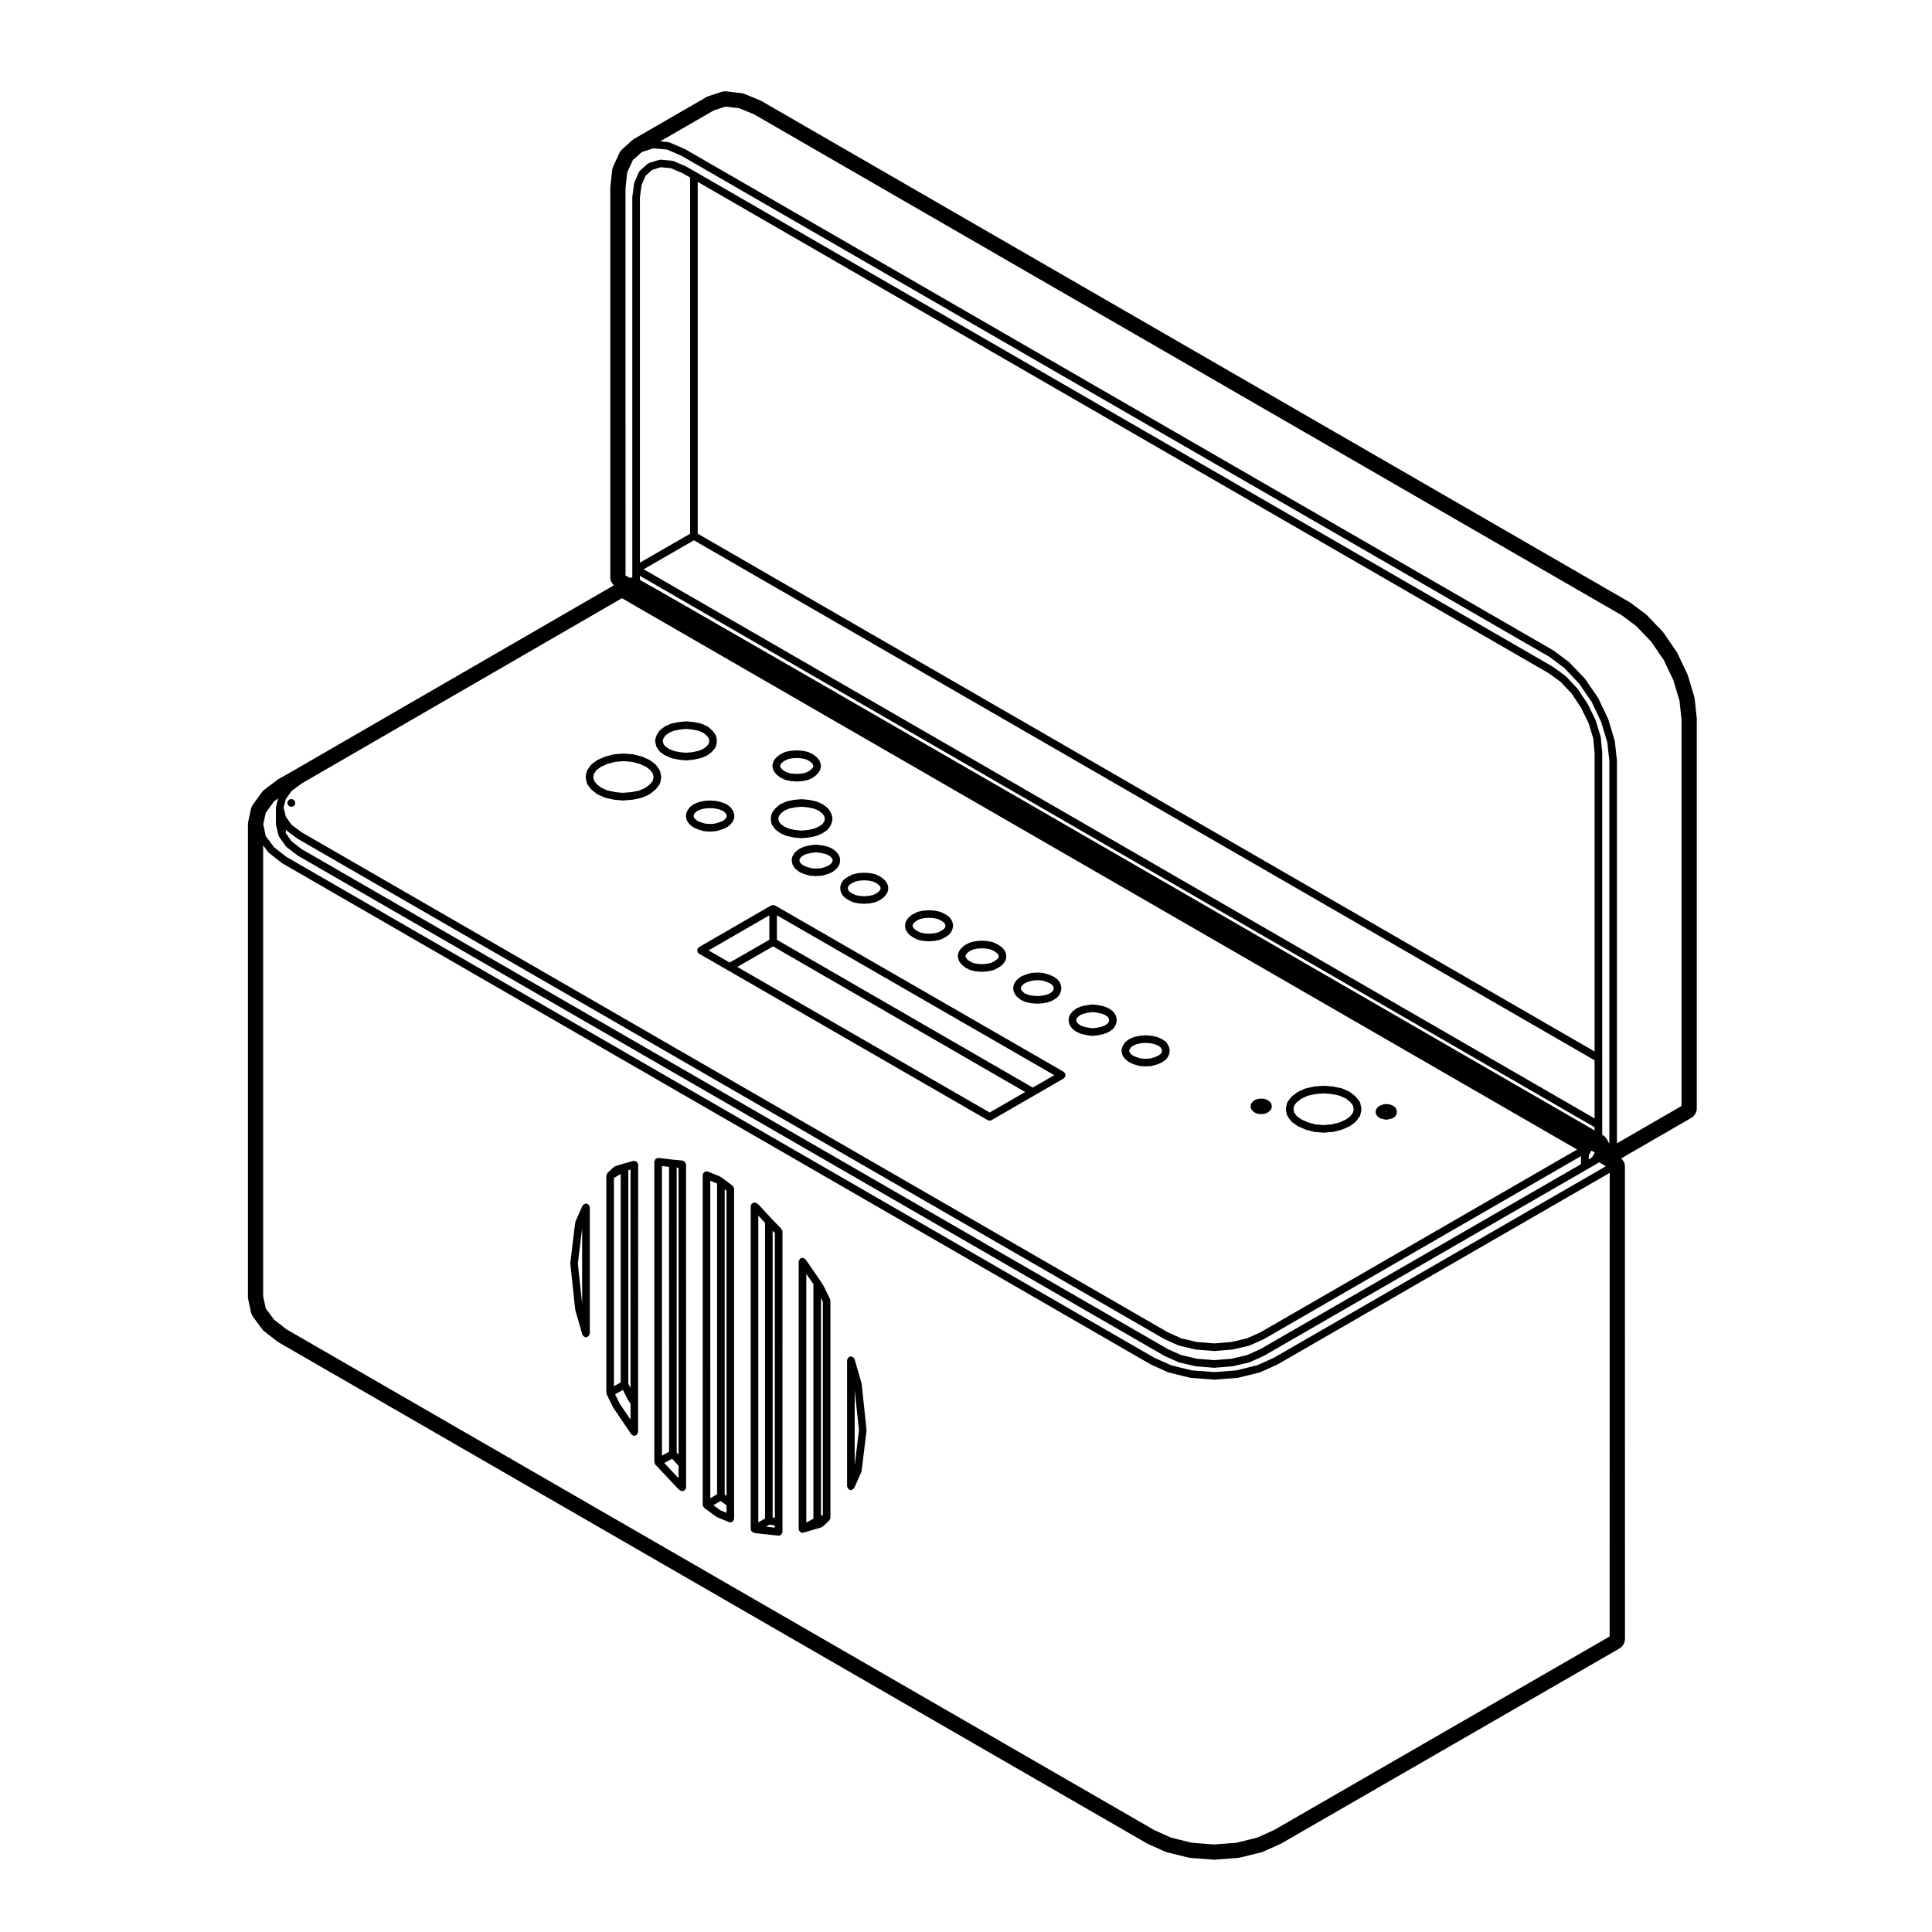 <?xml version="1.0" encoding="UTF-8"?>
<!-- Uploaded to: SVG Repo, www.svgrepo.com, Generator: SVG Repo Mixer Tools -->
<svg fill="#000000" width="800px" height="800px" version="1.1" viewBox="144 144 512 512" xmlns="http://www.w3.org/2000/svg">
 <g>
  <path d="m300.08 463.44c-0.074-0.117-0.145-0.195-0.258-0.277-0.051-0.035-0.066-0.105-0.125-0.133-0.07-0.031-0.141 0.012-0.211-0.004-0.074-0.02-0.121-0.086-0.203-0.086-0.07 0-0.109 0.059-0.176 0.074-0.133 0.023-0.227 0.07-0.336 0.137-0.109 0.082-0.191 0.145-0.266 0.258-0.035 0.055-0.105 0.07-0.137 0.125l-1.859 4.18c-0.023 0.051 0.012 0.105-0.004 0.156-0.016 0.051-0.07 0.082-0.074 0.125l-1.293 10.688c-0.004 0.047 0.031 0.082 0.031 0.117s-0.035 0.07-0.031 0.105l1.293 12.16c0 0.039 0.035 0.059 0.047 0.09 0.012 0.031-0.016 0.059-0.012 0.09l1.859 6.41c0.031 0.109 0.121 0.176 0.188 0.273 0.051 0.07 0.07 0.133 0.133 0.188 0.18 0.16 0.402 0.273 0.648 0.273 0.098 0 0.188-0.016 0.281-0.047 0.086-0.02 0.121-0.105 0.191-0.152 0.121-0.07 0.215-0.125 0.297-0.238 0.082-0.105 0.105-0.211 0.141-0.336 0.023-0.086 0.102-0.141 0.102-0.238v-33.438c0-0.07-0.059-0.105-0.074-0.176-0.043-0.117-0.082-0.219-0.152-0.324zm-2.941 15.387 1.133-9.34v19.98z"/>
  <path d="m325.59 452.03c-0.082-0.105-0.18-0.156-0.297-0.227-0.082-0.047-0.117-0.133-0.211-0.156l-0.371-0.102c-0.031-0.012-0.059 0.02-0.09 0.012-0.031-0.004-0.051-0.039-0.082-0.039l-2.106-0.188-3.898-0.465c-0.02 0-0.039 0.02-0.059 0.02-0.023 0-0.035-0.023-0.059-0.023-0.117 0-0.195 0.09-0.301 0.121-0.121 0.051-0.242 0.059-0.344 0.141-0.109 0.098-0.152 0.23-0.211 0.367-0.047 0.09-0.137 0.145-0.152 0.258 0 0.02 0.016 0.039 0.016 0.059 0 0.02-0.023 0.039-0.023 0.059v79.586c0 0.09 0.074 0.145 0.098 0.23 0.02 0.086-0.016 0.172 0.023 0.25 0.031 0.055 0.086 0.082 0.121 0.121 0.02 0.023 0.012 0.066 0.031 0.086l6.035 6.414c0.02 0.023 0.055 0.02 0.082 0.039 0.023 0.02 0.02 0.059 0.047 0.082l0.371 0.277c0.18 0.137 0.398 0.207 0.609 0.207 0.309 0 0.559-0.152 0.742-0.371 0.016-0.016 0.047-0.012 0.059-0.031 0.07-0.09 0.047-0.203 0.082-0.309 0.035-0.105 0.125-0.18 0.125-0.301v-6.133l-0.012-79.395c0-0.102-0.074-0.156-0.105-0.246-0.016-0.125-0.039-0.23-0.121-0.344zm-1.773 1.445v75.984l-0.488-0.523v-75.5zm-2.508 75.262-1.883 1.027-0.004-76.762 1.883 0.227zm0.805 1.859 1.703 1.828v3.305l-3.769-4.012z"/>
  <path d="m221.18 355.77c-0.555 0-1.008 0.453-1.008 1.008s0.453 1.008 1.008 1.008h0.098c0.555 0 0.961-0.453 0.961-1.008s-0.504-1.008-1.059-1.008z"/>
  <path d="m372.35 510.75c0-0.035-0.035-0.051-0.047-0.086s0.02-0.066 0.012-0.098l-1.855-6.41c-0.023-0.09-0.109-0.121-0.156-0.195-0.07-0.109-0.121-0.211-0.23-0.293-0.105-0.082-0.211-0.105-0.336-0.137-0.086-0.031-0.145-0.105-0.242-0.105-0.055 0-0.09 0.051-0.137 0.059-0.051 0.004-0.098-0.035-0.141-0.016-0.086 0.02-0.121 0.105-0.195 0.152-0.117 0.07-0.211 0.125-0.297 0.238-0.082 0.105-0.105 0.211-0.141 0.336-0.023 0.086-0.102 0.141-0.102 0.238v33.438c0 0.07 0.059 0.105 0.074 0.176 0.023 0.125 0.07 0.227 0.141 0.332 0.074 0.117 0.145 0.195 0.258 0.277 0.055 0.035 0.066 0.105 0.125 0.133 0.133 0.059 0.273 0.09 0.406 0.09 0.238 0 0.449-0.105 0.629-0.262 0.059-0.051 0.09-0.102 0.133-0.156 0.051-0.059 0.121-0.105 0.156-0.18l1.855-4.176c0.02-0.051-0.012-0.098 0.004-0.137 0.016-0.059 0.07-0.09 0.074-0.145l1.301-10.688c0.004-0.051-0.031-0.082-0.031-0.117s0.035-0.07 0.031-0.109zm-0.715 12.254-1.133 9.309v-19.895z"/>
  <path d="m363.98 488.3-1.672-3.438c-0.012-0.02-0.035-0.02-0.047-0.039s0-0.039-0.012-0.059l-0.836-1.301c0-0.012-0.012-0.012-0.016-0.016v-0.016l-3.898-5.668c-0.02-0.031-0.055-0.023-0.082-0.051-0.086-0.105-0.203-0.145-0.316-0.211-0.117-0.059-0.211-0.133-0.344-0.141-0.031 0-0.051-0.035-0.086-0.035-0.109 0-0.18 0.086-0.281 0.109-0.098 0.035-0.207 0.004-0.293 0.07-0.023 0.02-0.023 0.055-0.051 0.082-0.105 0.086-0.141 0.195-0.207 0.312-0.059 0.117-0.133 0.211-0.141 0.344 0 0.031-0.035 0.055-0.035 0.09v70.855c0 0.055 0.051 0.09 0.055 0.137s-0.031 0.098-0.016 0.145c0.012 0.039 0.055 0.059 0.074 0.105 0.012 0.031-0.004 0.066 0.012 0.098 0.02 0.039 0.074 0.031 0.102 0.059 0 0.004 0 0.012 0.004 0.012 0.047 0.07 0.07 0.137 0.133 0.188 0.18 0.16 0.398 0.273 0.645 0.273 0.098 0 0.191-0.016 0.281-0.047l4.731-1.387c0.082-0.02 0.105-0.102 0.176-0.137 0.074-0.047 0.168-0.035 0.23-0.102l1.672-1.582s0-0.012 0.004-0.012c0.047-0.039 0.039-0.105 0.074-0.156 0.082-0.105 0.109-0.207 0.141-0.332 0.02-0.074 0.086-0.133 0.086-0.211 0-0.004 0.004-0.012 0.004-0.016v-57.484c0-0.086-0.07-0.137-0.09-0.215 0-0.074 0.035-0.145 0-0.227zm-1.914 57.203-0.488 0.168v-57.703l0.488 1.004zm-2.504 0.969-1.883 1.027v-65.914l1.883 2.734z"/>
  <path d="m364.5 368.85-1.117-0.465c-0.031-0.012-0.059 0.012-0.098 0-0.031-0.012-0.047-0.047-0.082-0.055l-1.305-0.281c-0.016-0.004-0.031 0.012-0.047 0.004-0.02 0-0.023-0.02-0.047-0.023l-1.477-0.18c-0.051-0.004-0.086 0.035-0.133 0.035s-0.082-0.039-0.121-0.035l-1.395 0.18c-0.016 0-0.02 0.02-0.035 0.02s-0.031-0.012-0.047-0.004l-1.305 0.281c-0.035 0.004-0.047 0.047-0.082 0.055-0.035 0.012-0.066-0.016-0.098 0l-1.113 0.465c-0.047 0.02-0.055 0.074-0.102 0.102-0.047 0.023-0.098 0.004-0.137 0.035l-0.836 0.648c-0.039 0.031-0.035 0.086-0.066 0.117-0.035 0.035-0.09 0.031-0.121 0.07l-0.559 0.746c-0.047 0.059-0.02 0.137-0.051 0.207-0.035 0.07-0.105 0.105-0.125 0.18l-0.188 0.832c-0.016 0.082 0.035 0.141 0.039 0.215 0 0.074-0.055 0.137-0.039 0.215l0.188 0.84c0.02 0.09 0.098 0.141 0.137 0.223 0.023 0.055 0.004 0.121 0.047 0.176l0.559 0.734c0.023 0.031 0.07 0.02 0.098 0.047 0.031 0.035 0.023 0.09 0.066 0.121l0.465 0.379c0.004 0.004 0.02 0 0.023 0.012 0.004 0.004 0.004 0.016 0.012 0.02l0.371 0.277c0.039 0.031 0.09 0.02 0.133 0.047 0.035 0.02 0.039 0.059 0.074 0.074l1.113 0.469c0.031 0.012 0.059 0.012 0.09 0.016 0.012 0.004 0.016 0.02 0.023 0.02l1.305 0.367c0.059 0.016 0.121 0.02 0.18 0.023 0.012 0 0.016 0.012 0.02 0.012l1.395 0.102h0.07 0.066l1.477-0.102c0.004 0 0.012-0.012 0.02-0.012 0.059-0.004 0.125-0.004 0.191-0.023l1.305-0.367c0.012 0 0.016-0.016 0.031-0.02 0.023-0.012 0.055-0.004 0.086-0.016l1.117-0.469c0.039-0.016 0.051-0.066 0.086-0.086 0.047-0.023 0.105-0.016 0.145-0.051l0.832-0.656c0.039-0.031 0.035-0.09 0.07-0.125 0.031-0.031 0.082-0.02 0.105-0.055l0.559-0.734c0.039-0.051 0.016-0.117 0.047-0.176 0.039-0.074 0.117-0.125 0.137-0.215l0.188-0.84c0.016-0.082-0.035-0.141-0.035-0.215 0-0.082 0.055-0.141 0.035-0.223l-0.188-0.832c-0.016-0.074-0.09-0.105-0.125-0.176-0.031-0.066-0.004-0.145-0.051-0.207l-0.559-0.746c-0.031-0.039-0.086-0.035-0.117-0.07-0.035-0.035-0.031-0.09-0.07-0.121l-0.832-0.648c-0.039-0.031-0.098-0.012-0.137-0.035-0.012-0.027-0.023-0.082-0.066-0.102zm-5.512 5.227-1.129-0.316-0.957-0.402-0.238-0.172-0.371-0.309-0.348-0.457-0.09-0.406 0.09-0.402 0.352-0.469 0.625-0.484 0.902-0.371 1.16-0.25 1.23-0.16 1.34 0.168 1.145 0.246 0.902 0.371 0.625 0.488 0.344 0.465 0.09 0.406-0.09 0.406-0.344 0.453-0.625 0.488-0.938 0.395-1.137 0.324-1.305 0.086z"/>
  <path d="m484.78 438.15 0.277 1.309c0.02 0.09 0.098 0.137 0.125 0.211 0.031 0.055 0.004 0.109 0.039 0.168l0.934 1.301c0.035 0.047 0.098 0.035 0.133 0.07 0.051 0.055 0.055 0.133 0.117 0.176l1.48 1.02c0.035 0.02 0.074 0.016 0.109 0.035 0.02 0.016 0.023 0.047 0.051 0.055l1.672 0.742c0.031 0.016 0.066 0.012 0.102 0.02 0.02 0.016 0.023 0.047 0.051 0.055 0.047 0.023 0.098 0.02 0.137 0.035 0.023 0.004 0.031 0.035 0.055 0.039l2.137 0.559c0.055 0.016 0.105 0.016 0.156 0.023 0.004 0 0.012 0.004 0.016 0.004l2.324 0.188c0.031 0.004 0.055 0.004 0.082 0.004 0.031 0 0.059 0 0.086-0.004l2.324-0.188c0.004 0 0.012-0.004 0.016-0.004 0.051-0.012 0.102-0.012 0.145-0.02l2.227-0.559c0.059-0.02 0.086-0.082 0.137-0.105 0.074-0.012 0.152-0.012 0.223-0.047l1.664-0.742c0.031-0.012 0.039-0.051 0.066-0.07 0.039-0.02 0.086-0.012 0.121-0.039l1.391-1.012c0.055-0.047 0.055-0.117 0.102-0.168 0.035-0.035 0.098-0.02 0.121-0.066l0.938-1.301c0.035-0.055 0.012-0.109 0.039-0.168 0.035-0.074 0.105-0.121 0.125-0.211l0.277-1.309c0.016-0.07-0.039-0.125-0.039-0.203 0-0.074 0.059-0.125 0.039-0.203l-0.277-1.387c-0.016-0.082-0.098-0.117-0.125-0.191-0.031-0.074-0.012-0.16-0.059-0.227l-0.938-1.211c-0.023-0.035-0.082-0.035-0.105-0.066-0.023-0.031-0.023-0.082-0.059-0.105l-1.391-1.113c-0.035-0.031-0.086-0.012-0.121-0.039-0.039-0.02-0.051-0.074-0.098-0.098l-1.859-0.836c-0.039-0.016-0.074 0.012-0.109-0.004-0.039-0.012-0.059-0.055-0.102-0.059l-2.223-0.465c-0.023-0.012-0.039 0.012-0.066 0.012-0.023 0-0.035-0.031-0.059-0.031l-2.324-0.188c-0.031 0-0.055 0.023-0.082 0.031-0.035 0-0.055-0.031-0.086-0.031l-2.324 0.188c-0.02 0-0.035 0.031-0.059 0.031-0.031 0.004-0.047-0.016-0.07-0.012l-2.137 0.465c-0.039 0.012-0.055 0.051-0.09 0.059-0.039 0.016-0.082-0.012-0.109 0.004l-1.859 0.836c-0.039 0.016-0.047 0.066-0.082 0.086s-0.082 0.004-0.109 0.031l-1.484 1.113c-0.039 0.031-0.035 0.09-0.07 0.125-0.039 0.031-0.098 0.031-0.121 0.07l-0.934 1.211c-0.051 0.059-0.023 0.141-0.055 0.215-0.035 0.07-0.109 0.109-0.133 0.195l-0.277 1.387c-0.02 0.074 0.039 0.125 0.039 0.203-0.012 0.086-0.055 0.141-0.039 0.207zm7.816-4.219 2.172-0.172 2.18 0.172 2.051 0.43 1.652 0.734 1.188 0.953 0.719 0.934 0.188 0.953-0.191 0.902-0.707 0.988-1.184 0.867-1.566 0.699c-0.004 0.004-0.004 0.012-0.012 0.016-0.004 0-0.016-0.004-0.016 0l-0.105 0.051-2.039 0.516-2.16 0.176-2.144-0.176-1.953-0.516-0.098-0.047c-0.004-0.004-0.016 0.004-0.02 0-0.012-0.004-0.012-0.016-0.02-0.02l-1.578-0.707-1.273-0.871-0.695-0.977-0.191-0.902 0.191-0.957 0.695-0.906 1.289-0.961 1.668-0.75z"/>
  <path d="m348.44 362.24c0.016 0.098 0.098 0.145 0.133 0.23 0.023 0.066 0.004 0.137 0.047 0.195l0.746 1.02c0.031 0.039 0.09 0.023 0.121 0.059 0.039 0.047 0.035 0.109 0.086 0.145l1.109 0.84c0.039 0.031 0.09 0.02 0.133 0.047 0.031 0.016 0.035 0.059 0.07 0.074l1.484 0.648c0.051 0.02 0.102 0.016 0.145 0.031 0.02 0.004 0.023 0.023 0.047 0.031l1.762 0.371c0.031 0.004 0.066 0.004 0.102 0.012 0.004 0 0.004 0.004 0.012 0.004l1.859 0.18c0.035 0 0.066 0.004 0.102 0.004 0.035 0 0.066 0 0.102-0.004l1.855-0.18c0.004 0 0.004-0.004 0.012-0.004 0.031 0 0.066 0 0.102-0.012l1.762-0.371c0.02-0.004 0.023-0.023 0.047-0.031 0.051-0.016 0.102-0.012 0.145-0.031l1.484-0.648c0.023-0.012 0.031-0.047 0.055-0.055 0.035-0.02 0.082-0.012 0.109-0.035l1.211-0.836c0.074-0.051 0.082-0.145 0.137-0.211 0.035-0.039 0.105-0.023 0.137-0.074l0.648-1.02c0.023-0.047 0.004-0.098 0.023-0.141 0.031-0.055 0.09-0.09 0.105-0.156l0.277-1.117c0.02-0.09-0.035-0.16-0.035-0.25 0-0.09 0.055-0.168 0.031-0.258l-0.277-1.023c-0.016-0.055-0.074-0.074-0.098-0.125-0.02-0.051 0-0.105-0.023-0.152l-0.648-1.02c-0.035-0.055-0.102-0.055-0.141-0.102-0.039-0.047-0.039-0.117-0.09-0.156l-1.211-0.934c-0.035-0.023-0.086-0.012-0.121-0.031-0.035-0.023-0.047-0.074-0.086-0.09l-1.484-0.656c-0.035-0.016-0.07 0.012-0.109 0-0.035-0.012-0.051-0.055-0.09-0.059l-1.762-0.367c-0.02-0.004-0.035 0.012-0.055 0.012s-0.031-0.023-0.051-0.023l-1.855-0.18c-0.039-0.004-0.066 0.031-0.102 0.031-0.035 0-0.055-0.031-0.098-0.031l-1.859 0.18c-0.02 0-0.031 0.023-0.051 0.023s-0.035-0.016-0.055-0.012l-1.762 0.367c-0.039 0.004-0.055 0.051-0.09 0.059-0.035 0.012-0.07-0.012-0.105 0l-1.484 0.656c-0.051 0.02-0.059 0.082-0.102 0.105-0.047 0.023-0.102 0.012-0.141 0.047l-1.113 0.934c-0.035 0.031-0.031 0.082-0.059 0.109-0.031 0.031-0.082 0.031-0.105 0.066l-0.746 1.02c-0.047 0.066-0.02 0.145-0.055 0.223-0.031 0.07-0.105 0.109-0.121 0.191l-0.188 1.023c-0.012 0.066 0.035 0.109 0.035 0.176 0 0.066-0.051 0.109-0.039 0.176zm6.25-4.281 1.715-0.168 1.707 0.168 1.598 0.332 1.281 0.559 0.977 0.754 0.469 0.734 0.172 0.625-0.176 0.699-0.449 0.707-0.969 0.672-1.293 0.562-1.613 0.344-1.703 0.168-1.707-0.168-1.613-0.344-1.281-0.559-0.891-0.672-0.523-0.711-0.117-0.707 0.109-0.621 0.539-0.734 0.902-0.754 1.258-0.555z"/>
  <path d="m333.76 356.26c-0.023-0.004-0.051 0.016-0.074 0.016-0.031-0.004-0.047-0.035-0.074-0.035l-1.391-0.098c-0.023 0-0.039 0.02-0.066 0.023-0.023 0-0.047-0.023-0.07-0.023l-1.395 0.098c-0.031 0-0.047 0.031-0.07 0.035-0.031 0.004-0.051-0.02-0.082-0.012l-1.293 0.289c-0.031 0.004-0.039 0.039-0.074 0.051-0.035 0.012-0.059-0.012-0.098 0l-1.113 0.457c-0.047 0.02-0.055 0.074-0.102 0.102-0.047 0.023-0.098 0.004-0.137 0.035l-0.84 0.648c-0.051 0.035-0.047 0.105-0.086 0.145-0.039 0.039-0.105 0.047-0.137 0.098l-0.551 0.832c-0.035 0.051-0.012 0.117-0.035 0.172-0.023 0.055-0.09 0.082-0.105 0.141l-0.188 0.746c-0.02 0.082 0.035 0.152 0.035 0.227 0 0.082-0.059 0.152-0.039 0.23l0.188 0.836c0.02 0.09 0.098 0.137 0.137 0.211 0.023 0.055 0.004 0.117 0.039 0.172l0.551 0.734c0.023 0.035 0.082 0.023 0.109 0.055 0.035 0.039 0.035 0.105 0.082 0.137l0.84 0.648c0.047 0.035 0.102 0.023 0.145 0.051 0.035 0.02 0.039 0.066 0.082 0.086l1.113 0.469c0.023 0.012 0.051 0.004 0.082 0.016 0.012 0.004 0.016 0.02 0.031 0.023l1.293 0.371c0.066 0.02 0.133 0.02 0.195 0.023 0.004 0 0.012 0.012 0.02 0.012l1.395 0.098h0.066 0.066l1.391-0.098c0.004 0 0.012-0.012 0.02-0.012 0.066-0.004 0.125-0.004 0.191-0.023l1.305-0.371c0.012 0 0.012-0.016 0.02-0.016 0.02-0.004 0.047-0.004 0.066-0.012l1.203-0.469c0.047-0.016 0.055-0.066 0.098-0.09 0.051-0.023 0.109-0.02 0.16-0.055l0.836-0.648c0.039-0.035 0.035-0.098 0.074-0.133 0.031-0.031 0.082-0.02 0.105-0.055l0.559-0.734c0.039-0.051 0.016-0.121 0.047-0.176 0.039-0.082 0.117-0.125 0.137-0.215l0.18-0.836c0.016-0.082-0.035-0.145-0.039-0.223 0-0.082 0.055-0.145 0.035-0.227l-0.18-0.746c-0.016-0.066-0.082-0.09-0.105-0.145-0.023-0.059 0-0.125-0.035-0.18l-0.559-0.832c-0.031-0.051-0.098-0.051-0.137-0.09-0.039-0.039-0.035-0.105-0.082-0.141l-0.836-0.648c-0.047-0.035-0.105-0.016-0.152-0.039-0.047-0.023-0.059-0.086-0.109-0.105l-1.203-0.457c-0.023-0.012-0.051 0.012-0.082 0-0.031-0.012-0.035-0.039-0.066-0.047zm1.793 2.613 0.59 0.457 0.371 0.551 0.086 0.348-0.086 0.387-0.344 0.453-0.613 0.48-1.02 0.395-1.164 0.332-1.219 0.082-1.219-0.082-1.148-0.332-0.926-0.387-0.629-0.488-0.336-0.449-0.09-0.398 0.086-0.348 0.363-0.543 0.605-0.469 0.91-0.371 1.129-0.246 1.258-0.086 1.258 0.086 1.148 0.25z"/>
  <path d="m317.9 341.7c0.016 0.066 0.074 0.102 0.102 0.156 0.02 0.047 0 0.102 0.023 0.141l0.648 1.012c0.031 0.051 0.102 0.035 0.141 0.074 0.055 0.066 0.059 0.156 0.133 0.207l1.211 0.84c0.035 0.023 0.074 0.016 0.109 0.035 0.023 0.016 0.031 0.051 0.055 0.059l1.48 0.648c0.051 0.02 0.102 0.02 0.152 0.031 0.02 0.004 0.023 0.023 0.047 0.031l1.77 0.367c0.031 0.004 0.059 0.004 0.09 0.012 0.004 0 0.012 0.004 0.016 0.004l1.859 0.188c0.035 0 0.07 0.004 0.102 0.004s0.066 0 0.102-0.004l1.859-0.188c0.004 0 0.004-0.004 0.016-0.004 0.031 0 0.059 0 0.09-0.012l1.762-0.367c0.02-0.004 0.023-0.023 0.047-0.031 0.051-0.016 0.102-0.012 0.152-0.031l1.484-0.648c0.035-0.016 0.039-0.055 0.07-0.074 0.039-0.02 0.098-0.016 0.133-0.047l1.113-0.84c0.051-0.035 0.047-0.105 0.09-0.152 0.031-0.035 0.09-0.02 0.117-0.059l0.742-1.012c0.039-0.059 0.02-0.133 0.047-0.195 0.039-0.082 0.117-0.137 0.137-0.23l0.188-1.117c0.012-0.059-0.039-0.109-0.039-0.172 0-0.059 0.051-0.109 0.035-0.172l-0.188-1.02c-0.016-0.086-0.098-0.125-0.125-0.203-0.031-0.07-0.004-0.152-0.051-0.211l-0.742-1.023c-0.023-0.035-0.082-0.035-0.105-0.066-0.031-0.035-0.023-0.086-0.059-0.117l-1.113-0.934c-0.039-0.035-0.098-0.016-0.141-0.039-0.039-0.031-0.051-0.086-0.102-0.105l-1.484-0.648c-0.035-0.016-0.07 0.012-0.105 0-0.035-0.012-0.055-0.055-0.09-0.059l-1.762-0.367c-0.02-0.004-0.035 0.012-0.055 0.012s-0.031-0.023-0.051-0.023l-1.859-0.18c-0.035 0-0.066 0.031-0.102 0.031-0.035 0-0.059-0.031-0.102-0.031l-1.859 0.18c-0.02 0-0.031 0.023-0.051 0.023-0.02 0-0.035-0.016-0.055-0.012l-1.77 0.367c-0.039 0.004-0.055 0.051-0.09 0.059-0.035 0.012-0.07-0.012-0.105 0l-1.48 0.648c-0.039 0.016-0.051 0.07-0.086 0.09-0.039 0.02-0.086 0.004-0.121 0.031l-1.211 0.934c-0.055 0.039-0.051 0.109-0.098 0.16-0.039 0.047-0.105 0.047-0.141 0.102l-0.648 1.023c-0.031 0.047-0.004 0.102-0.023 0.152-0.023 0.051-0.082 0.07-0.098 0.125l-0.277 1.023c-0.023 0.09 0.031 0.168 0.031 0.258 0 0.09-0.059 0.16-0.035 0.25zm6.234-4.359 1.707-0.168 1.707 0.168 1.605 0.336 1.254 0.543 0.91 0.762 0.527 0.73 0.109 0.629-0.117 0.711-0.508 0.695-0.91 0.684-1.273 0.555-1.602 0.336-1.715 0.172-1.715-0.172-1.602-0.332-1.301-0.57-0.961-0.664-0.453-0.711-0.172-0.695 0.168-0.625 0.473-0.742 0.977-0.75 1.27-0.559z"/>
  <path d="m348.73 347.27 0.18 0.742c0.02 0.086 0.098 0.133 0.133 0.207 0.023 0.051 0.004 0.117 0.047 0.168l0.559 0.734c0.023 0.035 0.082 0.02 0.105 0.055 0.035 0.035 0.031 0.098 0.07 0.125l0.836 0.656c0.035 0.023 0.074 0.016 0.109 0.039 0.023 0.016 0.031 0.055 0.059 0.07l1.113 0.551c0.059 0.031 0.121 0.023 0.18 0.039 0.023 0.004 0.031 0.035 0.055 0.039l1.305 0.281c0.047 0.012 0.086 0.012 0.133 0.016 0.004 0 0.012 0.004 0.016 0.004l1.48 0.102h0.066 0.07l1.395-0.102c0.004 0 0.012-0.004 0.016-0.004 0.039-0.004 0.086-0.004 0.125-0.016l1.305-0.281c0.023-0.004 0.031-0.031 0.055-0.039 0.059-0.016 0.121-0.012 0.18-0.039l1.113-0.551c0.031-0.016 0.035-0.055 0.059-0.07 0.035-0.02 0.082-0.012 0.109-0.039l0.836-0.656c0.039-0.035 0.035-0.098 0.074-0.133 0.031-0.031 0.082-0.016 0.105-0.055l0.559-0.734c0.035-0.047 0.016-0.109 0.039-0.16 0.039-0.07 0.109-0.117 0.133-0.203l0.188-0.742c0.02-0.082-0.035-0.152-0.035-0.23 0-0.082 0.059-0.145 0.039-0.227l-0.188-0.84c-0.016-0.082-0.09-0.109-0.125-0.18-0.031-0.07-0.004-0.145-0.055-0.211l-0.559-0.734c-0.031-0.039-0.086-0.035-0.117-0.07-0.035-0.035-0.031-0.086-0.066-0.117l-0.836-0.656c-0.031-0.023-0.07-0.012-0.105-0.031-0.031-0.02-0.035-0.059-0.07-0.082l-1.113-0.555c-0.039-0.02-0.09 0.004-0.133-0.012-0.047-0.016-0.066-0.066-0.109-0.074l-1.305-0.277c-0.023-0.004-0.047 0.016-0.07 0.012-0.023 0-0.039-0.031-0.066-0.031l-1.395-0.102c-0.023 0-0.039 0.02-0.066 0.023-0.023 0-0.047-0.023-0.07-0.023l-1.48 0.102c-0.023 0-0.039 0.031-0.07 0.035-0.023 0-0.047-0.02-0.074-0.016l-1.305 0.277c-0.047 0.012-0.066 0.059-0.109 0.074-0.039 0.016-0.09-0.012-0.133 0.012l-1.113 0.555c-0.035 0.016-0.039 0.059-0.07 0.082-0.031 0.02-0.074 0.004-0.105 0.031l-0.836 0.656c-0.035 0.031-0.031 0.086-0.066 0.117-0.031 0.035-0.086 0.031-0.109 0.066l-0.559 0.734c-0.047 0.059-0.023 0.137-0.055 0.207-0.035 0.074-0.109 0.109-0.125 0.191l-0.18 0.84c-0.016 0.082 0.039 0.145 0.039 0.223 0.008 0.07-0.027 0.145-0.008 0.227zm5.113-2.301 1.34-0.09 1.258 0.09 1.113 0.238 0.898 0.449 0.648 0.516 0.348 0.457 0.086 0.395-0.082 0.316-0.359 0.469-0.645 0.508-0.91 0.453-1.09 0.238-1.273 0.09-1.352-0.09-1.082-0.246-0.91-0.453-0.648-0.508-0.352-0.469-0.082-0.312 0.086-0.395 0.348-0.457 0.656-0.516 0.898-0.449z"/>
  <path d="m299.22 350.11 0.281 1.387c0.02 0.09 0.098 0.145 0.137 0.223 0.031 0.066 0.004 0.137 0.051 0.191l0.934 1.211c0.023 0.035 0.074 0.02 0.105 0.051 0.031 0.035 0.023 0.09 0.066 0.121l1.391 1.113c0.039 0.035 0.102 0.023 0.141 0.051 0.035 0.02 0.039 0.066 0.082 0.086l1.676 0.742c0.016 0.004 0.031 0.004 0.047 0.012 0.012 0.004 0.012 0.016 0.02 0.016l0.273 0.102c0.031 0.012 0.066 0.012 0.102 0.016 0.012 0.004 0.016 0.016 0.023 0.02l2.137 0.465c0.035 0.004 0.07 0.004 0.105 0.012 0.004 0 0.012 0.004 0.016 0.004l1.953 0.188c0.031 0 0.059 0.004 0.098 0.004h0.367c0.023 0 0.055 0 0.082-0.004l2.324-0.188c0.004 0 0.004-0.004 0.012-0.004 0.035-0.004 0.074-0.004 0.109-0.012l2.231-0.465c0.074-0.016 0.105-0.09 0.176-0.117 0.07-0.016 0.141-0.016 0.211-0.047l1.672-0.742c0.035-0.016 0.047-0.066 0.082-0.086 0.047-0.023 0.102-0.016 0.137-0.051l1.395-1.113c0.039-0.031 0.035-0.086 0.07-0.121 0.023-0.031 0.074-0.016 0.105-0.051l0.926-1.211c0.039-0.055 0.02-0.125 0.051-0.188 0.047-0.082 0.121-0.137 0.141-0.23l0.273-1.387c0.016-0.07-0.039-0.133-0.039-0.203 0-0.07 0.051-0.133 0.035-0.203l-0.273-1.301c-0.016-0.074-0.09-0.105-0.117-0.172-0.031-0.07-0.004-0.145-0.051-0.211l-0.926-1.301c-0.035-0.051-0.102-0.047-0.141-0.086-0.039-0.039-0.035-0.105-0.086-0.141l-1.395-1.023c-0.031-0.023-0.074-0.004-0.105-0.023-0.035-0.02-0.039-0.059-0.074-0.082l-1.855-0.836c-0.031-0.016-0.059 0.004-0.09 0-0.031-0.012-0.047-0.051-0.074-0.055l-2.231-0.559c-0.031-0.004-0.055 0.016-0.09 0.012-0.035-0.004-0.047-0.035-0.082-0.039l-2.324-0.18c-0.031-0.004-0.047 0.023-0.082 0.023-0.031 0-0.047-0.031-0.074-0.023l-2.324 0.18c-0.035 0-0.051 0.035-0.086 0.039-0.035 0.004-0.059-0.02-0.098-0.012l-2.137 0.559c-0.031 0.004-0.035 0.039-0.066 0.051-0.023 0.004-0.051-0.012-0.082 0l-1.949 0.836c-0.039 0.016-0.047 0.066-0.082 0.086-0.035 0.02-0.086 0.004-0.117 0.031l-1.391 1.023c-0.051 0.035-0.047 0.102-0.086 0.141-0.039 0.039-0.102 0.035-0.137 0.086l-0.934 1.301c-0.039 0.059-0.016 0.133-0.047 0.195-0.031 0.066-0.105 0.102-0.121 0.176l-0.281 1.301c-0.016 0.074 0.035 0.133 0.035 0.207 0.016 0.078-0.039 0.137-0.023 0.207zm7.844-4.223 2.152-0.172 2.156 0.172 2.07 0.523 1.672 0.75 1.18 0.867 0.711 0.992 0.188 0.898-0.188 0.957-0.711 0.926-1.195 0.953-1.559 0.691c-0.012 0.004-0.016 0.023-0.023 0.031-0.016 0.004-0.031 0-0.047 0.004l-0.051 0.023-2.031 0.418-2.195 0.176h-0.309l-1.855-0.176-2.004-0.434-0.18-0.066-1.516-0.672-1.195-0.953-0.715-0.938-0.191-0.945 0.191-0.887 0.715-0.996 1.176-0.863 1.773-0.762z"/>
  <path d="m508.68 439.3c0.035 0.098 0.117 0.145 0.176 0.227 0.031 0.047 0.016 0.105 0.055 0.141l0.18 0.188s0.012 0 0.012 0.004c0.004 0.004 0 0.004 0.004 0.012l0.281 0.277c0.07 0.07 0.168 0.059 0.246 0.105 0.082 0.047 0.117 0.133 0.211 0.156l0.367 0.09c0.016 0.004 0.031 0.004 0.047 0.012h0.004l0.465 0.102 0.473 0.098c0.066 0.016 0.125 0.02 0.195 0.02 0.059 0 0.125-0.004 0.195-0.023l0.438-0.09h0.023l0.465-0.098c0.004 0 0.012-0.004 0.012-0.004 0.012 0 0.023 0 0.039-0.004l0.371-0.098c0.098-0.023 0.137-0.109 0.215-0.156 0.082-0.051 0.176-0.039 0.246-0.105l0.281-0.277c0.004-0.004 0.004 0 0.012-0.004l0.18-0.188c0.102-0.102 0.102-0.238 0.145-0.359 0.051-0.117 0.145-0.211 0.145-0.348l0.016-0.289v-0.281c0-0.105-0.09-0.18-0.117-0.281-0.031-0.098 0-0.195-0.059-0.281l-0.18-0.277c-0.039-0.055-0.109-0.059-0.156-0.105-0.047-0.051-0.051-0.125-0.105-0.168l-0.281-0.188c-0.023-0.02-0.055-0.004-0.082-0.02-0.023-0.016-0.031-0.051-0.055-0.059l-0.379-0.188c-0.047-0.02-0.086 0.012-0.125-0.004-0.039-0.016-0.066-0.066-0.109-0.074l-0.465-0.098s-0.004 0.004-0.012 0.004v-0.004l-0.465-0.09c-0.07-0.016-0.117 0.039-0.188 0.039-0.07 0-0.117-0.055-0.188-0.039l-0.477 0.098v0.004h-0.012l-0.465 0.09c-0.051 0.012-0.07 0.059-0.105 0.082-0.051 0.012-0.098-0.016-0.137 0.012l-0.367 0.176c-0.023 0.016-0.023 0.047-0.051 0.059-0.023 0.012-0.055 0-0.074 0.016l-0.281 0.191c-0.059 0.039-0.059 0.109-0.105 0.16-0.055 0.051-0.125 0.055-0.168 0.109l-0.188 0.277c-0.023 0.039 0 0.09-0.02 0.125-0.02 0.035-0.07 0.051-0.09 0.098l-0.102 0.281c-0.039 0.109 0.02 0.223 0.02 0.332s-0.059 0.223-0.02 0.332zm2.922-0.664-0.207 0.047-0.215-0.047 0.211-0.039z"/>
  <path d="m475.52 437.8c0.035 0.105 0.121 0.168 0.188 0.25 0.031 0.047 0.02 0.105 0.059 0.145l0.188 0.18h0.004l0.273 0.277c0.047 0.039 0.105 0.023 0.145 0.059 0.047 0.031 0.051 0.098 0.102 0.117l0.371 0.191c0.066 0.035 0.133 0.031 0.203 0.051 0.023 0.004 0.035 0.035 0.066 0.047l0.465 0.09c0.066 0.02 0.133 0.023 0.195 0.023h0.938c0.082 0 0.156-0.012 0.246-0.035l0.367-0.09c0.023-0.012 0.035-0.039 0.055-0.047 0.055-0.016 0.105-0.016 0.16-0.039l0.367-0.191c0.031-0.012 0.031-0.047 0.051-0.059 0.031-0.02 0.07-0.012 0.098-0.031l0.367-0.277c0.02-0.016 0.016-0.039 0.035-0.059 0.016-0.012 0.047-0.004 0.066-0.02l0.188-0.188s0-0.004 0.004-0.004c0.102-0.102 0.109-0.25 0.168-0.383 0.047-0.109 0.133-0.203 0.133-0.316 0-0.012 0.004-0.012 0.004-0.016v-0.281l-0.004-0.27c0-0.105-0.086-0.176-0.109-0.277-0.023-0.102 0-0.207-0.066-0.297l-0.191-0.277c-0.051-0.082-0.145-0.082-0.211-0.137-0.066-0.055-0.086-0.145-0.16-0.188l-0.359-0.188h-0.004l-0.367-0.191c-0.039-0.023-0.086 0.004-0.125-0.012-0.039-0.016-0.055-0.066-0.105-0.074l-0.367-0.09c-0.047-0.012-0.074 0.023-0.117 0.02-0.047-0.012-0.074-0.051-0.109-0.051h-0.938c-0.039 0-0.059 0.035-0.098 0.039-0.035 0-0.059-0.031-0.098-0.02l-0.465 0.09c-0.055 0.012-0.082 0.066-0.125 0.082-0.051 0.02-0.102-0.012-0.145 0.016l-0.371 0.191c-0.02 0.012-0.02 0.035-0.039 0.051-0.02 0.012-0.039 0-0.059 0.012l-0.277 0.188c-0.066 0.039-0.07 0.117-0.109 0.168-0.051 0.051-0.121 0.051-0.16 0.105l-0.188 0.277c-0.023 0.039-0.004 0.09-0.023 0.133-0.023 0.047-0.074 0.055-0.098 0.105l-0.09 0.277c-0.039 0.105 0.02 0.211 0.02 0.324 0 0.105-0.059 0.207-0.023 0.316zm2.715-0.609h0.359l0.047 0.012-0.055 0.016h-0.719l-0.066-0.016 0.066-0.012z"/>
  <path d="m441.42 423.5c0.02 0.086 0.098 0.125 0.125 0.207 0.031 0.055 0.012 0.117 0.047 0.168l0.551 0.742c0.031 0.035 0.086 0.023 0.109 0.059 0.039 0.039 0.035 0.105 0.082 0.137l0.848 0.648c0.039 0.035 0.098 0.023 0.137 0.051 0.039 0.02 0.047 0.066 0.086 0.086l1.113 0.469c0.031 0.016 0.055 0.004 0.086 0.016 0.016 0.012 0.02 0.02 0.031 0.023l1.301 0.371c0.066 0.02 0.125 0.023 0.195 0.023 0.004 0.004 0.012 0.012 0.02 0.012l1.387 0.09c0.023 0 0.051 0.004 0.07 0.004s0.039-0.004 0.059-0.004l1.395-0.09c0.004 0 0.012-0.004 0.016-0.012 0.066 0 0.133-0.004 0.195-0.023l1.305-0.371c0.016-0.004 0.02-0.016 0.031-0.023 0.031-0.012 0.059 0 0.09-0.016l1.113-0.469c0.031-0.012 0.035-0.051 0.059-0.066 0.039-0.023 0.09-0.016 0.125-0.039l0.926-0.648c0.082-0.055 0.086-0.152 0.137-0.215 0.039-0.047 0.105-0.031 0.141-0.082l0.465-0.742c0.031-0.047 0.004-0.102 0.023-0.145 0.031-0.059 0.09-0.102 0.105-0.168l0.18-0.828c0.02-0.086-0.035-0.145-0.039-0.23 0-0.086 0.059-0.152 0.039-0.23l-0.188-0.746c-0.012-0.051-0.066-0.07-0.086-0.109-0.016-0.047 0.012-0.098-0.016-0.133l-0.465-0.836c-0.039-0.07-0.125-0.082-0.18-0.137-0.055-0.066-0.055-0.145-0.121-0.195l-0.938-0.648c-0.031-0.02-0.07 0-0.105-0.02s-0.039-0.066-0.074-0.082l-1.113-0.469c-0.035-0.016-0.07 0.012-0.105 0s-0.047-0.047-0.082-0.055l-1.305-0.281c-0.031-0.004-0.051 0.016-0.074 0.016-0.023-0.012-0.039-0.035-0.07-0.039l-1.391-0.102c-0.031 0-0.047 0.031-0.074 0.031-0.023-0.004-0.047-0.031-0.07-0.031l-1.391 0.102c-0.031 0.004-0.039 0.031-0.07 0.039-0.023 0-0.047-0.02-0.07-0.016l-1.301 0.281c-0.035 0.012-0.051 0.047-0.082 0.055-0.035 0.012-0.07-0.016-0.105 0l-1.113 0.469c-0.047 0.02-0.055 0.07-0.098 0.102-0.039 0.02-0.09 0-0.125 0.031l-0.84 0.648c-0.051 0.035-0.047 0.105-0.086 0.145-0.047 0.039-0.105 0.047-0.141 0.098l-0.551 0.832c-0.035 0.051-0.012 0.105-0.035 0.16-0.023 0.055-0.09 0.086-0.105 0.141l-0.191 0.746c-0.02 0.086 0.035 0.156 0.035 0.242-0.004 0.086-0.059 0.152-0.039 0.238zm4.906-3.031 1.27-0.09 1.266 0.09 1.117 0.246 0.945 0.395 0.645 0.453 0.281 0.504 0.102 0.395-0.102 0.434-0.258 0.414-0.68 0.473-0.957 0.402-1.145 0.328-1.215 0.074-1.219-0.074-1.133-0.328-0.945-0.395-0.613-0.48-0.344-0.469-0.098-0.383 0.098-0.352 0.359-0.539 0.598-0.465 0.926-0.383z"/>
  <path d="m427.39 415.41c0.02 0.086 0.098 0.133 0.133 0.211 0.023 0.055 0.004 0.117 0.039 0.168l0.559 0.746c0.023 0.039 0.082 0.023 0.105 0.059 0.039 0.039 0.035 0.102 0.082 0.137l0.836 0.648c0.039 0.031 0.102 0.02 0.145 0.051 0.039 0.02 0.047 0.07 0.09 0.09l1.113 0.453c0.039 0.02 0.09 0.02 0.125 0.031 0.02 0 0.023 0.02 0.039 0.023l1.305 0.289c0.023 0.004 0.051 0.004 0.074 0.012 0.004 0 0.012 0.004 0.012 0.004l1.395 0.18c0.039 0.004 0.086 0.012 0.121 0.012h0.008c0.039 0 0.086-0.004 0.121-0.012l1.395-0.18s0.004-0.004 0.012-0.004c0.023-0.004 0.051-0.004 0.074-0.012l1.301-0.289c0.016-0.004 0.02-0.023 0.035-0.023 0.047-0.012 0.09-0.012 0.133-0.031l1.113-0.453c0.031-0.016 0.035-0.051 0.066-0.07 0.047-0.02 0.09-0.012 0.125-0.039l0.938-0.648c0.074-0.055 0.082-0.145 0.137-0.215 0.035-0.047 0.105-0.031 0.137-0.082l0.465-0.746c0.031-0.047 0.004-0.102 0.031-0.145 0.023-0.059 0.09-0.102 0.102-0.168l0.188-0.828c0.02-0.082-0.039-0.145-0.039-0.223 0-0.074 0.059-0.137 0.039-0.215l-0.188-0.84c-0.012-0.066-0.082-0.09-0.102-0.145-0.023-0.059 0-0.117-0.031-0.176l-0.469-0.73c-0.039-0.066-0.109-0.07-0.16-0.117-0.051-0.047-0.051-0.125-0.105-0.168l-0.926-0.66c-0.039-0.023-0.082-0.012-0.117-0.031-0.035-0.02-0.047-0.066-0.082-0.082l-1.113-0.465c-0.035-0.012-0.066 0.012-0.102 0-0.031-0.012-0.051-0.051-0.082-0.059l-1.301-0.277c-0.016 0-0.031 0.012-0.039 0.012-0.016 0-0.02-0.02-0.035-0.02l-1.391-0.191c-0.051-0.004-0.09 0.035-0.137 0.035s-0.09-0.039-0.137-0.035l-1.391 0.191c-0.016 0-0.02 0.02-0.035 0.02-0.012 0-0.023-0.012-0.039-0.012l-1.301 0.277c-0.039 0.012-0.051 0.051-0.086 0.059-0.035 0.012-0.066-0.016-0.098 0l-1.117 0.465c-0.051 0.02-0.059 0.082-0.105 0.102-0.039 0.031-0.098 0.012-0.137 0.039l-0.832 0.66c-0.035 0.031-0.035 0.086-0.066 0.117s-0.086 0.031-0.109 0.066l-0.555 0.734c-0.051 0.059-0.023 0.137-0.055 0.207-0.035 0.07-0.109 0.105-0.125 0.188l-0.188 0.836c-0.016 0.082 0.035 0.145 0.039 0.223-0.004 0.082-0.055 0.141-0.039 0.223zm4.969-3.031 1.215-0.168 1.215 0.168 1.184 0.25 0.91 0.379 0.68 0.484 0.262 0.414 0.102 0.449-0.102 0.453-0.266 0.422-0.672 0.469-0.934 0.383-1.168 0.258-1.215 0.16-1.215-0.16-1.176-0.258-0.91-0.371-0.613-0.48-0.344-0.469-0.094-0.41 0.098-0.402 0.344-0.457 0.621-0.492 0.898-0.367z"/>
  <path d="m412.71 406.96c0.02 0.09 0.102 0.137 0.137 0.215 0.023 0.051 0.004 0.117 0.039 0.168l0.559 0.742c0.023 0.035 0.082 0.023 0.105 0.055 0.035 0.039 0.031 0.102 0.074 0.133l0.832 0.656c0.051 0.035 0.105 0.023 0.152 0.051 0.035 0.023 0.047 0.07 0.086 0.09l1.117 0.465c0.047 0.02 0.098 0.02 0.141 0.031 0.016 0.004 0.02 0.023 0.039 0.031l1.305 0.266c0.039 0.012 0.082 0.012 0.117 0.016 0.004 0 0.012 0.004 0.016 0.004l1.387 0.102c0.031 0 0.051 0.004 0.074 0.004s0.047-0.004 0.074-0.004l1.391-0.102c0.004 0 0.004-0.004 0.016-0.004 0.039-0.004 0.082-0.004 0.117-0.016l1.301-0.266c0.02-0.004 0.031-0.031 0.047-0.031 0.047-0.016 0.098-0.012 0.137-0.031l1.113-0.465c0.031-0.012 0.035-0.051 0.066-0.066 0.039-0.023 0.09-0.016 0.125-0.047l0.934-0.648c0.074-0.055 0.082-0.145 0.133-0.211 0.039-0.047 0.105-0.031 0.137-0.082l0.473-0.742c0.023-0.051 0-0.102 0.02-0.145 0.031-0.059 0.098-0.102 0.105-0.168l0.188-0.84c0.02-0.086-0.035-0.145-0.039-0.227 0-0.074 0.059-0.141 0.039-0.223l-0.188-0.832c-0.016-0.059-0.082-0.086-0.102-0.137-0.023-0.059 0-0.121-0.031-0.176l-0.473-0.742c-0.039-0.059-0.109-0.066-0.16-0.117s-0.051-0.133-0.109-0.172l-0.926-0.648c-0.035-0.023-0.082-0.004-0.109-0.023-0.031-0.02-0.047-0.066-0.082-0.082l-1.113-0.465c-0.02-0.012-0.039 0.004-0.059 0-0.02-0.004-0.023-0.035-0.051-0.039l-1.301-0.371c-0.039-0.012-0.074 0.02-0.109 0.012-0.035-0.012-0.059-0.047-0.102-0.051l-1.395-0.098c-0.02 0-0.039 0.02-0.066 0.023-0.023 0-0.047-0.023-0.066-0.023l-1.391 0.098c-0.039 0-0.066 0.039-0.102 0.051-0.039 0.004-0.074-0.023-0.109-0.012l-1.305 0.371c-0.023 0.004-0.031 0.031-0.051 0.039-0.02 0.012-0.039-0.004-0.059 0l-1.117 0.465c-0.047 0.02-0.055 0.074-0.098 0.102-0.047 0.023-0.102 0.004-0.137 0.035l-0.832 0.648c-0.039 0.031-0.039 0.086-0.07 0.121-0.035 0.035-0.09 0.031-0.117 0.07l-0.559 0.742c-0.047 0.059-0.02 0.137-0.051 0.203-0.035 0.07-0.105 0.105-0.125 0.18l-0.188 0.832c-0.02 0.082 0.039 0.141 0.039 0.223 0 0.082-0.059 0.137-0.039 0.215zm4.973-3.121 1.215-0.082 1.219 0.082 1.152 0.332 0.941 0.395 0.676 0.465 0.266 0.43 0.102 0.438-0.102 0.453-0.266 0.422-0.68 0.48-0.91 0.379-1.137 0.238-1.266 0.09-1.258-0.09-1.137-0.238-0.898-0.367-0.629-0.492-0.344-0.457-0.09-0.414 0.09-0.402 0.344-0.453 0.629-0.492 0.922-0.383z"/>
  <path d="m397.86 397.7 0.188 0.742c0.02 0.086 0.098 0.125 0.133 0.203 0.023 0.051 0.004 0.109 0.039 0.156l0.559 0.742c0.023 0.035 0.082 0.023 0.105 0.055 0.035 0.039 0.031 0.102 0.074 0.137l0.832 0.648c0.035 0.023 0.074 0.016 0.109 0.039 0.023 0.016 0.031 0.051 0.059 0.066l1.125 0.559c0.055 0.031 0.117 0.023 0.18 0.039 0.023 0.004 0.035 0.039 0.059 0.047l1.301 0.277c0.047 0.012 0.086 0.012 0.133 0.016 0.004 0 0.004 0.004 0.012 0.004l1.391 0.098h0.066 0.066l1.395-0.098s0.004-0.004 0.012-0.004c0.047-0.004 0.09-0.004 0.125-0.016l1.301-0.277c0.031-0.004 0.039-0.035 0.066-0.039 0.066-0.016 0.121-0.016 0.18-0.047l1.117-0.559c0.02-0.012 0.023-0.035 0.039-0.047 0.031-0.016 0.059-0.012 0.086-0.023l0.938-0.648c0.055-0.039 0.055-0.109 0.102-0.16 0.039-0.035 0.102-0.02 0.125-0.066l0.551-0.742c0.039-0.047 0.02-0.105 0.039-0.156 0.039-0.07 0.109-0.117 0.137-0.203l0.18-0.742c0.02-0.086-0.035-0.152-0.035-0.23 0-0.082 0.059-0.145 0.039-0.227l-0.188-0.836c-0.016-0.074-0.09-0.105-0.117-0.176-0.035-0.07-0.012-0.145-0.059-0.211l-0.551-0.742c-0.035-0.047-0.102-0.047-0.137-0.086-0.047-0.039-0.039-0.105-0.09-0.141l-0.938-0.648c-0.02-0.016-0.055 0-0.082-0.02-0.023-0.012-0.031-0.047-0.051-0.055l-1.125-0.551c-0.039-0.02-0.086 0.004-0.125-0.012s-0.059-0.059-0.105-0.07l-1.301-0.281c-0.023-0.004-0.047 0.016-0.074 0.012-0.023-0.004-0.039-0.031-0.07-0.035l-1.391-0.102c-0.023 0-0.047 0.02-0.07 0.023-0.023 0-0.047-0.023-0.074-0.023l-1.391 0.102c-0.023 0-0.039 0.031-0.07 0.035-0.031 0.004-0.047-0.016-0.07-0.012l-1.301 0.281c-0.047 0.012-0.059 0.055-0.105 0.07-0.039 0.016-0.09-0.012-0.133 0.012l-1.125 0.551c-0.035 0.016-0.039 0.059-0.07 0.082-0.031 0.02-0.074 0.004-0.105 0.031l-0.832 0.648c-0.039 0.031-0.035 0.086-0.07 0.121-0.031 0.035-0.086 0.031-0.117 0.07l-0.559 0.742c-0.047 0.059-0.02 0.137-0.051 0.203-0.035 0.07-0.109 0.105-0.125 0.188l-0.188 0.836c-0.016 0.086 0.039 0.152 0.039 0.23 0.035 0.07-0.023 0.141-0.004 0.219zm5.106-2.305 1.258-0.09 1.266 0.09 1.094 0.238 0.926 0.457 0.746 0.523 0.324 0.434 0.09 0.395-0.086 0.324-0.328 0.441-0.742 0.52-0.934 0.469-1.102 0.23-1.258 0.086-1.25-0.086-1.109-0.238-0.906-0.453-0.656-0.516-0.352-0.469-0.082-0.312 0.09-0.398 0.344-0.453 0.641-0.504 0.934-0.457z"/>
  <path d="m384.02 390.34c0.02 0.086 0.098 0.133 0.133 0.207 0.023 0.055 0 0.121 0.039 0.172l0.551 0.746c0.031 0.039 0.086 0.023 0.117 0.059 0.039 0.047 0.035 0.105 0.086 0.145l0.84 0.641c0.031 0.02 0.07 0.016 0.102 0.035 0.023 0.016 0.031 0.051 0.055 0.059l1.113 0.562c0.055 0.031 0.121 0.023 0.18 0.047 0.023 0.004 0.035 0.035 0.059 0.039l1.293 0.281c0.047 0.012 0.098 0.012 0.137 0.016 0.004 0 0.004 0.004 0.012 0.004l1.395 0.09h0.066 0.066l1.391-0.09c0.004 0 0.004-0.004 0.016-0.004 0.047 0 0.09-0.004 0.133-0.016l1.305-0.281c0.023-0.004 0.035-0.035 0.059-0.039 0.059-0.016 0.125-0.016 0.188-0.047l1.113-0.562c0.016-0.012 0.02-0.035 0.035-0.047 0.023-0.016 0.055-0.004 0.082-0.023l0.926-0.641c0.074-0.055 0.086-0.152 0.141-0.215 0.039-0.047 0.109-0.023 0.141-0.082l0.465-0.746c0.023-0.047 0-0.102 0.023-0.152 0.023-0.059 0.09-0.098 0.105-0.168l0.188-0.836c0.02-0.086-0.039-0.152-0.039-0.23 0-0.082 0.055-0.145 0.035-0.227l-0.188-0.734c-0.016-0.055-0.074-0.074-0.098-0.125-0.02-0.051 0.004-0.109-0.023-0.16l-0.465-0.746c-0.039-0.059-0.117-0.07-0.168-0.117-0.047-0.055-0.051-0.133-0.109-0.176l-0.926-0.648c-0.023-0.016-0.055 0-0.082-0.016-0.023-0.016-0.023-0.047-0.051-0.055l-1.113-0.555c-0.047-0.02-0.09 0.004-0.133-0.012-0.039-0.016-0.059-0.066-0.105-0.074l-1.305-0.281c-0.023-0.004-0.051 0.016-0.074 0.016-0.031-0.004-0.047-0.035-0.074-0.035l-1.391-0.09c-0.031 0-0.039 0.02-0.066 0.02-0.023 0-0.039-0.023-0.066-0.02l-1.395 0.09c-0.031 0-0.047 0.031-0.07 0.035-0.031 0-0.051-0.02-0.082-0.016l-1.293 0.281c-0.047 0.012-0.059 0.055-0.105 0.07s-0.09-0.012-0.133 0.012l-1.113 0.555c-0.035 0.016-0.035 0.059-0.07 0.082-0.031 0.02-0.07 0.004-0.102 0.023l-0.832 0.641c-0.039 0.031-0.035 0.09-0.07 0.125-0.035 0.035-0.098 0.031-0.121 0.074l-0.551 0.746c-0.039 0.055-0.02 0.125-0.047 0.191-0.031 0.059-0.102 0.09-0.117 0.16l-0.188 0.734c-0.02 0.086 0.035 0.152 0.035 0.23 0 0.082-0.059 0.152-0.039 0.23zm4.914-3.027 1.266-0.082 1.266 0.082 1.098 0.238 0.922 0.457 0.711 0.5 0.273 0.438 0.09 0.348-0.102 0.438-0.262 0.422-0.707 0.484-0.938 0.48-1.09 0.23-1.266 0.082-1.266-0.082-1.09-0.238-0.91-0.465-0.656-0.5-0.344-0.465-0.09-0.395 0.082-0.312 0.352-0.48 0.645-0.5 0.922-0.457z"/>
  <path d="m366.66 379.11c-0.02 0.086 0.035 0.152 0.035 0.23 0 0.082-0.059 0.145-0.039 0.227l0.188 0.832c0.016 0.07 0.074 0.105 0.105 0.168 0.02 0.051 0 0.105 0.023 0.145l0.465 0.746c0.031 0.051 0.105 0.035 0.141 0.082 0.055 0.07 0.059 0.16 0.137 0.215l0.926 0.648c0.023 0.016 0.059 0.012 0.086 0.023 0.02 0.012 0.023 0.039 0.047 0.051l1.117 0.555c0.059 0.031 0.121 0.023 0.18 0.039 0.023 0.004 0.035 0.035 0.059 0.039l1.293 0.277c0.047 0.012 0.09 0.012 0.133 0.016 0.004 0 0.004 0.004 0.012 0.004l1.395 0.098h0.066 0.066l1.391-0.098c0.004 0 0.004-0.004 0.012-0.004 0.047-0.004 0.086-0.004 0.133-0.016l1.305-0.277c0.023-0.004 0.035-0.035 0.066-0.047 0.059-0.016 0.117-0.012 0.176-0.039l1.113-0.555c0.031-0.016 0.031-0.051 0.059-0.066 0.035-0.02 0.082-0.016 0.109-0.039l0.836-0.648c0.047-0.035 0.039-0.098 0.082-0.137 0.031-0.031 0.082-0.016 0.105-0.055l0.559-0.746c0.035-0.051 0.016-0.117 0.039-0.172 0.039-0.074 0.117-0.125 0.137-0.211l0.188-0.832c0.02-0.082-0.039-0.152-0.039-0.227 0-0.082 0.055-0.152 0.035-0.23l-0.188-0.742c-0.016-0.07-0.09-0.102-0.121-0.168-0.031-0.059-0.004-0.137-0.051-0.191l-0.559-0.746c-0.031-0.039-0.086-0.035-0.117-0.07-0.035-0.035-0.031-0.09-0.07-0.121l-0.836-0.648c-0.031-0.023-0.07-0.004-0.102-0.023s-0.035-0.059-0.07-0.082l-1.113-0.555c-0.039-0.02-0.09 0.004-0.133-0.012-0.039-0.016-0.059-0.066-0.105-0.074l-1.305-0.281c-0.031-0.004-0.051 0.016-0.074 0.012-0.023 0-0.039-0.031-0.07-0.035l-1.391-0.09c-0.023 0-0.039 0.02-0.066 0.02-0.023 0-0.039-0.023-0.066-0.02l-1.395 0.09c-0.031 0-0.047 0.031-0.07 0.035-0.031 0.004-0.051-0.02-0.082-0.012l-1.293 0.281c-0.047 0.012-0.059 0.055-0.105 0.07s-0.09-0.012-0.133 0.012l-1.117 0.555c-0.023 0.012-0.023 0.047-0.051 0.059-0.023 0.016-0.051 0-0.074 0.016l-0.926 0.648c-0.059 0.047-0.059 0.121-0.109 0.176-0.051 0.051-0.125 0.055-0.168 0.117l-0.465 0.746c-0.031 0.051-0.004 0.105-0.023 0.156-0.02 0.051-0.082 0.074-0.098 0.133zm5.098-1.734 1.266-0.082 1.266 0.082 1.098 0.238 0.906 0.453 0.656 0.508 0.348 0.469 0.082 0.324-0.086 0.387-0.344 0.465-0.656 0.508-0.898 0.449-1.117 0.238-1.254 0.086-1.254-0.086-1.098-0.23-0.938-0.469-0.699-0.488-0.262-0.422-0.098-0.434 0.09-0.363 0.266-0.434 0.699-0.488 0.941-0.469z"/>
  <path d="m349.38 383.95c-0.047-0.023-0.098 0-0.137-0.016-0.086-0.035-0.145-0.051-0.238-0.066-0.051-0.004-0.082-0.055-0.133-0.055-0.051 0-0.082 0.047-0.133 0.055-0.09 0.012-0.156 0.031-0.238 0.066-0.047 0.016-0.098-0.004-0.137 0.016l-19.129 11.047c-0.086 0.051-0.102 0.145-0.16 0.211-0.066 0.059-0.16 0.074-0.207 0.156-0.023 0.039 0 0.09-0.016 0.133-0.051 0.121-0.051 0.238-0.051 0.371 0 0.133 0 0.242 0.051 0.363 0.016 0.047-0.004 0.098 0.016 0.137 0.035 0.055 0.109 0.039 0.156 0.09 0.074 0.098 0.105 0.211 0.211 0.277l7.609 4.367 68.91 39.746c0.156 0.09 0.328 0.133 0.504 0.133 0.176 0 0.344-0.047 0.504-0.133l11.426-6.594 7.715-4.457c0.105-0.07 0.137-0.188 0.211-0.289 0.047-0.047 0.121-0.031 0.152-0.09 0.031-0.039 0-0.09 0.02-0.133 0.051-0.121 0.051-0.238 0.051-0.367 0-0.137 0-0.246-0.051-0.367-0.02-0.047 0.012-0.098-0.02-0.133-0.047-0.086-0.141-0.102-0.207-0.16-0.066-0.059-0.082-0.16-0.156-0.211zm56.891 54.875-66.887-38.582 9.492-5.438 66.805 38.586zm-58.402-45.762-10.504 6.019-5.594-3.211 16.102-9.301 0.004 6.492zm69.828 39.16-67.809-39.168v-6.492l73.5 42.367z"/>
  <path d="m338.38 458.61c-0.059-0.121-0.098-0.242-0.195-0.324-0.02-0.016-0.016-0.051-0.039-0.066l-2.508-1.859c0-0.004-0.004 0-0.012-0.004 0-0.004 0-0.004-0.004-0.012l-0.648-0.465c-0.035-0.023-0.082-0.004-0.117-0.023-0.035-0.02-0.047-0.07-0.086-0.09l-3.16-1.301c-0.066-0.023-0.133 0.016-0.195 0-0.07-0.012-0.109-0.074-0.188-0.074-0.074 0-0.121 0.066-0.191 0.082-0.125 0.023-0.223 0.066-0.332 0.137-0.117 0.074-0.191 0.152-0.266 0.273-0.039 0.055-0.109 0.07-0.141 0.137-0.031 0.066 0.012 0.125 0 0.195s-0.074 0.117-0.074 0.188v87.395c0 0.031 0.031 0.047 0.031 0.074 0.004 0.098 0.051 0.156 0.082 0.246 0.02 0.066-0.004 0.125 0.023 0.188 0.02 0.039 0.07 0.023 0.098 0.059 0.047 0.066 0.074 0.125 0.137 0.176 0.02 0.02 0.02 0.051 0.039 0.07l3.16 2.324c0.039 0.031 0.098 0.02 0.141 0.051 0.031 0.016 0.039 0.059 0.074 0.07l3.152 1.301c0.125 0.055 0.258 0.082 0.383 0.082 0.238 0 0.453-0.105 0.637-0.266 0.055-0.047 0.086-0.102 0.133-0.156 0.055-0.07 0.133-0.117 0.168-0.203 0.023-0.066-0.016-0.133 0-0.203 0.016-0.066 0.074-0.105 0.074-0.18l-0.012-4.008v-83.395c0-0.031-0.023-0.047-0.031-0.074-0.004-0.133-0.078-0.23-0.133-0.344zm-3.496 85.625-1.824-1.344 1.914-1.125 1.562 1.152v1.988zm1.652-3.812-0.488-0.363v-80.891l0.488 0.363zm-2.641-82.832 0.133 0.102v82.301l-1.789 1.055-0.004-84.137z"/>
  <path d="m313.07 452.35c-0.023-0.09-0.109-0.125-0.16-0.207-0.066-0.105-0.117-0.207-0.223-0.289-0.105-0.082-0.215-0.105-0.352-0.141-0.086-0.023-0.141-0.102-0.238-0.102-0.051 0-0.086 0.051-0.133 0.055-0.051 0.012-0.098-0.031-0.141-0.016l-2.602 0.734s0 0.004-0.004 0.004h-0.012l-2.137 0.648c-0.082 0.023-0.109 0.105-0.188 0.145-0.07 0.039-0.156 0.031-0.215 0.09l-1.672 1.582c-0.004 0 0 0.012-0.004 0.012-0.07 0.07-0.07 0.172-0.117 0.258-0.066 0.105-0.121 0.195-0.141 0.324-0.004 0.047-0.039 0.082-0.047 0.121 0 0.004-0.004 0.012-0.004 0.016v57.488c0 0.086 0.07 0.137 0.09 0.215 0.016 0.074-0.02 0.152 0.016 0.227l1.672 3.43c0.016 0.031 0.047 0.039 0.059 0.07 0.012 0.016 0 0.039 0.012 0.055l4.734 6.969c0.016 0.023 0.055 0.016 0.074 0.047 0.188 0.227 0.438 0.398 0.754 0.398 0.195 0 0.395-0.055 0.562-0.172 0.031-0.02 0.023-0.066 0.055-0.09 0.105-0.082 0.145-0.195 0.211-0.312 0.059-0.117 0.125-0.207 0.141-0.336 0.004-0.035 0.039-0.055 0.039-0.098v-7.805l0.016-63.047c0-0.051-0.051-0.086-0.055-0.137-0.02-0.051 0.023-0.09 0.008-0.137zm-6.375 3.82 1.793-1.047v55.234l-1.793 1.008zm3.816 54.543v-56.594l0.586-0.16v57.922zm-2.273 5.293-1.223-2.508 2.062-1.152 1.199 2.394c0.012 0.031 0.035 0.035 0.051 0.059 0.004 0.016 0 0.035 0.012 0.051l0.762 1.145v4.223z"/>
  <path d="m351.08 469.66-0.012-0.012-2.574-2.66-3.43-3.719c-0.023-0.023-0.059-0.016-0.09-0.047-0.023-0.02-0.02-0.059-0.051-0.082l-0.367-0.277c-0.09-0.07-0.203-0.047-0.301-0.082-0.105-0.035-0.18-0.121-0.301-0.121-0.031 0-0.047 0.023-0.07 0.031-0.133 0.012-0.223 0.086-0.344 0.141-0.121 0.059-0.242 0.098-0.328 0.195-0.016 0.02-0.051 0.016-0.066 0.039-0.07 0.09-0.047 0.195-0.074 0.301-0.035 0.105-0.125 0.18-0.125 0.301v85.531c0 0.102 0.074 0.156 0.105 0.246 0.004 0.023 0 0.051 0.012 0.074 0.02 0.059-0.004 0.133 0.023 0.18v0.012c0.004 0.004 0.016 0 0.02 0.012 0.02 0.031 0.066 0.039 0.086 0.066 0.082 0.105 0.18 0.16 0.297 0.23 0.082 0.047 0.117 0.133 0.211 0.156l0.367 0.102c0.047 0.012 0.09 0.012 0.137 0.02 0.004 0 0.012 0.012 0.016 0.012l6.035 0.648c0.035 0 0.074 0.004 0.105 0.004 0.266 0 0.504-0.109 0.684-0.289 0.066-0.059 0.07-0.152 0.117-0.23 0.074-0.121 0.18-0.227 0.195-0.383 0-0.02-0.016-0.035-0.016-0.055s0.023-0.035 0.023-0.055v-2.606l0.004-76.98c0-0.16-0.105-0.273-0.172-0.406-0.047-0.102-0.035-0.211-0.117-0.297zm-1.73 76.555-0.59-0.074v-75.973l0.59 0.609zm-2.606 0.191-1.785 1.043v-81.316l1.785 1.934zm1.172 1.652c0.023 0.004 0.051 0.004 0.074 0.012 0.004 0 0.004 0.004 0.012 0.004l1.344 0.172v0.59l-2.332-0.25z"/>
  <path d="m210.52 491.79c0.09 0.422 0.273 0.828 0.527 1.176l2.414 3.254c0.16 0.215 0.352 0.414 0.562 0.578l3.438 2.684c0.109 0.09 0.23 0.168 0.352 0.242l230.14 132.8c0.09 0.055 0.18 0.102 0.277 0.141l4.551 2.047c0.168 0.07 0.336 0.125 0.52 0.176l5.656 1.395c0.16 0.039 0.328 0.066 0.5 0.082l6.133 0.465c0.082 0.012 0.152 0.012 0.23 0.012 0.082 0 0.156 0 0.238-0.012l6.031-0.465c0.168-0.016 0.332-0.039 0.492-0.082l5.664-1.395c0.172-0.051 0.348-0.105 0.52-0.176l4.551-2.047c0.098-0.047 0.18-0.09 0.273-0.141l89.527-51.629c0.938-0.535 1.516-1.543 1.516-2.621l-0.008-125.19c0-0.828-0.414-1.535-0.988-2.102l18.516-10.699c0.938-0.539 1.512-1.535 1.512-2.621v-103.17c0-0.109-0.004-0.223-0.02-0.328l-0.551-5.023c-0.02-0.18-0.055-0.363-0.105-0.539l-1.676-5.566c-0.039-0.145-0.102-0.289-0.16-0.422l-2.606-5.477c-0.07-0.141-0.145-0.281-0.238-0.414l-3.438-5.012c-0.09-0.137-0.195-0.262-0.309-0.383l-4.09-4.277c-0.117-0.121-0.246-0.23-0.383-0.332l-3.984-2.969c-0.102-0.07-0.191-0.133-0.297-0.191l-230.06-132.81c-0.117-0.07-0.238-0.125-0.363-0.18l-4.086-1.672c-0.25-0.105-0.523-0.176-0.797-0.207l-3.996-0.469c-0.117-0.016-0.23-0.02-0.352-0.02-0.316 0-0.629 0.051-0.938 0.152l-3.43 1.117c-0.203 0.066-0.398 0.152-0.578 0.258l-19.133 11.055c-0.18 0.105-0.348 0.227-0.504 0.367l-2.691 2.414c-0.309 0.277-0.555 0.609-0.73 0.984l-1.672 3.629c-0.137 0.301-0.227 0.625-0.262 0.953l-0.465 4.453c-0.012 0.105-0.016 0.211-0.016 0.312v103.18c0 0.801 0.395 1.484 0.938 2.047l-84.77 49.02-4.07 2.309c-0.117 0.066-0.227 0.141-0.332 0.215l-3.438 2.602c-0.242 0.18-0.453 0.398-0.629 0.641l-2.414 3.34c-0.246 0.336-0.418 0.719-0.504 1.129l-0.746 3.438c-0.047 0.211-0.07 0.422-0.07 0.641v125.2c0 0.207 0.02 0.418 0.066 0.625zm249.32 140.56-5.5-1.359-4.422-1.988-230.04-132.74-3.262-2.555-2.195-2.969-0.68-3.211-0.004-119.51 1.34 1.805c0.023 0.035 0.082 0.023 0.109 0.055 0.035 0.039 0.031 0.102 0.074 0.137l3.438 2.691c0.02 0.016 0.051 0.012 0.074 0.023 0.02 0.012 0.02 0.039 0.039 0.055l230.14 132.8c0.02 0.016 0.047 0.012 0.066 0.02 0.012 0.004 0.016 0.023 0.031 0.031l4.551 2.039c0.047 0.02 0.086 0.016 0.133 0.023 0.016 0.012 0.02 0.031 0.039 0.035l5.656 1.395c0.055 0.016 0.105 0.016 0.156 0.02 0 0 0.004 0.004 0.012 0.004l6.133 0.465c0.031 0 0.055 0.004 0.082 0.004 0.023 0 0.051-0.004 0.082-0.004l6.031-0.465c0.012 0 0.012-0.004 0.016-0.004 0.051-0.004 0.105-0.004 0.152-0.02l5.656-1.395c0.02-0.004 0.031-0.023 0.047-0.035 0.047-0.012 0.09-0.004 0.133-0.023l4.551-2.039c0.016-0.004 0.016-0.023 0.031-0.031 0.02-0.012 0.047-0.004 0.066-0.02l88.012-50.758-0.016 122.86-88.973 51.316-4.43 1.988-5.5 1.359-5.863 0.457zm-243.22-275.97 1.078-0.816-0.551 2.281c-0.012 0.039 0.023 0.074 0.02 0.121-0.004 0.039-0.051 0.07-0.051 0.117v4.359c0 0.047 0.047 0.074 0.051 0.117 0.004 0.039-0.031 0.082-0.02 0.121l0.551 2.231 0.09 0.43c0.016 0.086 0.09 0.133 0.125 0.207 0.023 0.055 0 0.117 0.035 0.168l1.762 2.516c0.023 0.039 0.086 0.023 0.121 0.059 0.039 0.047 0.035 0.117 0.09 0.156l2.883 2.223c0.02 0.016 0.051 0.012 0.07 0.023 0.02 0.012 0.02 0.039 0.039 0.051l229.57 132.52c0.02 0.016 0.047 0.012 0.066 0.02 0.016 0.004 0.016 0.023 0.023 0.031l3.719 1.668c0.047 0.02 0.09 0.016 0.137 0.031 0.02 0.004 0.023 0.023 0.047 0.035l4.363 1.023c0.051 0.012 0.098 0.012 0.141 0.016 0.004 0 0.004 0.004 0.012 0.004l4.734 0.371c0.031 0 0.055 0.004 0.082 0.004 0.031 0 0.055-0.004 0.082-0.004l4.644-0.371c0.004 0 0.012-0.004 0.012-0.004 0.051-0.004 0.098-0.004 0.137-0.016l4.367-1.023c0.016-0.012 0.02-0.031 0.039-0.035 0.051-0.016 0.102-0.012 0.141-0.031l3.715-1.668c0.012-0.004 0.012-0.023 0.023-0.031 0.02-0.012 0.047-0.004 0.066-0.02l85.441-49.309 1.949-1.113s0-0.012 0.004-0.012h0.016l1.352-0.812 1.789 1.047-87.988 50.754-4.43 1.988-5.5 1.359-5.863 0.449-5.965-0.449-5.5-1.359-4.43-1.988-230.03-132.75-3.262-2.559-2.195-2.969-0.656-3.109 0.656-3.012zm95.109-169.96 2.371-2.133 3.043-0.988 3.629 0.336 3.875 1.676 229.95 132.75 3.879 2.883 3.965 4.152 3.352 4.883 2.535 5.344 1.621 5.406 0.539 4.856v101.4l-0.145-0.09c-0.16-0.371-0.332-0.777-0.66-1.23-0.25-0.352-0.574-0.645-0.945-0.863-0.047-0.023-0.09-0.055-0.133-0.074v-20.344l-0.004-80.785c0-0.016-0.02-0.031-0.02-0.047s0.016-0.023 0.016-0.047l-0.367-4.09c-0.004-0.039-0.039-0.059-0.051-0.098-0.012-0.035 0.02-0.07 0.012-0.105l-1.301-4.273c-0.012-0.031-0.039-0.035-0.055-0.066-0.012-0.023 0.012-0.055-0.004-0.086l-2.047-4.18c-0.012-0.02-0.039-0.023-0.051-0.047-0.016-0.02 0-0.047-0.016-0.07l-2.602-3.906c-0.016-0.023-0.055-0.023-0.074-0.051-0.02-0.023-0.012-0.059-0.031-0.086l-3.066-3.25c-0.023-0.023-0.066-0.016-0.09-0.039-0.031-0.02-0.023-0.066-0.055-0.086l-3.34-2.414c-0.02-0.012-0.039 0-0.055-0.012s-0.016-0.035-0.035-0.047l-226.98-131.02-2.606-1.48c-0.02-0.012-0.039 0-0.059-0.004-0.02-0.004-0.02-0.035-0.039-0.039l-3.25-1.391c-0.051-0.02-0.105 0.012-0.156 0-0.055-0.016-0.09-0.07-0.145-0.074l-3.062-0.281c-0.07 0-0.117 0.051-0.188 0.059-0.07 0.004-0.137-0.039-0.207-0.016l-2.691 0.832c-0.074 0.02-0.105 0.102-0.172 0.141-0.066 0.035-0.152 0.02-0.211 0.074l-2.039 1.859c-0.055 0.051-0.051 0.137-0.09 0.195-0.047 0.059-0.121 0.074-0.156 0.145l-1.211 2.785c-0.02 0.047 0.012 0.098 0 0.141-0.012 0.051-0.066 0.074-0.07 0.125l-0.465 3.527c0 0.023 0.02 0.039 0.016 0.066 0 0.023-0.023 0.039-0.023 0.066v100.73c-0.168 0.004-0.395 0.023-0.73 0.086l-1.062-0.625-0.004-102.58 0.438-4.211zm166.34 315.08-3.582 1.605-4.203 0.988-4.481 0.352-4.574-0.352-4.203-0.988-3.582-1.605-229.48-132.46-2.695-2.082-1.551-2.219-0.012-0.055 0.055-0.262c0.051-0.238-0.02-0.465-0.125-0.66l0.074 0.109c0.031 0.039 0.09 0.031 0.125 0.066 0.047 0.051 0.047 0.121 0.102 0.168l2.883 2.137c0.016 0.016 0.047 0.004 0.059 0.02 0.016 0.012 0.016 0.031 0.035 0.039l229.57 132.52c0.02 0.016 0.047 0.012 0.07 0.02 0.012 0.012 0.012 0.02 0.02 0.031l3.719 1.672c0.039 0.02 0.09 0.016 0.137 0.031 0.02 0.004 0.023 0.031 0.047 0.031l4.363 1.023c0.051 0.012 0.098 0.012 0.137 0.016 0.004 0 0.012 0.004 0.012 0.004l4.742 0.379c0.023 0.004 0.051 0.004 0.082 0.004s0.055 0 0.082-0.004l4.644-0.379c0.004 0 0.012-0.004 0.012-0.004 0.051-0.004 0.098-0.004 0.137-0.016l4.367-1.023c0.02 0 0.023-0.023 0.047-0.031 0.047-0.016 0.098-0.012 0.137-0.031l3.715-1.672c0.012-0.012 0.012-0.02 0.02-0.031 0.023-0.012 0.051-0.004 0.07-0.02l83.926-48.438v2.137zm-258.66-138.06 0.109 0.16c-0.02-0.023-0.066-0.035-0.09-0.059zm97.391-174.41 2.281-0.707 2.715 0.246 3.031 1.301 2.062 1.168v94.406l-13.305 7.664v-96.742l0.434-3.316 1.066-2.457zm237.53 133.32 3.223 2.324 2.941 3.113 2.508 3.777 1.984 4.051 1.246 4.098 0.352 3.93v79.012l-237.68-137.22v-93.234zm-226.43-35.164 238.68 137.8v15.41l-251.99-145.54zm237.22 164-0.047 0.012-0.039-0.082-0.047-0.273 0.059-0.418 0.141-0.5 0.227-0.441 0.297-0.52 0.039-0.047 0.324 0.188 0.523 0.301-0.047 0.156-0.223 0.441-0.297 0.516-0.316 0.324-0.293 0.238zm-251.54-153.49v-1.102l253 146.13v0.848c-213.75-123.46-247.33-142.77-253-145.88zm-4.762 4.836 0.031 0.02c0.012 0.004 0.023 0.004 0.035 0.012 0.004 0.004 0.004 0.016 0.016 0.02l253.05 146.05-83.898 48.43-3.551 1.602-4.211 0.984-4.481 0.363-4.574-0.363-4.211-0.984-3.551-1.602-229.5-132.48-2.695-1.996-1.551-2.207-0.055-0.258c0-0.004-0.012-0.012-0.012-0.016-0.004-0.004 0.004-0.016 0-0.023l-0.492-1.996 0.543-2.258 1.562-2.215 2.695-2.004zm280.26 27.152 0.535 4.867v102.55l-17.109 9.891v-101.44c0-0.02-0.02-0.035-0.023-0.055 0-0.02 0.02-0.035 0.016-0.055l-0.555-5.012c-0.004-0.035-0.039-0.051-0.047-0.086-0.012-0.031 0.02-0.059 0.012-0.098l-1.672-5.57c-0.012-0.023-0.039-0.035-0.055-0.059-0.012-0.023 0.012-0.055-0.004-0.082l-2.602-5.481c-0.016-0.023-0.051-0.031-0.066-0.055s0-0.059-0.016-0.086l-3.438-5.008c-0.02-0.023-0.059-0.023-0.082-0.047-0.016-0.023-0.004-0.055-0.031-0.082l-4.074-4.273c-0.02-0.02-0.055-0.016-0.082-0.035-0.023-0.02-0.02-0.055-0.051-0.074l-3.996-2.973c-0.02-0.012-0.039 0-0.059-0.016s-0.02-0.035-0.039-0.051l-230.03-132.8c-0.02-0.012-0.047 0-0.066-0.004-0.02-0.004-0.02-0.035-0.039-0.047l-4.09-1.77c-0.051-0.02-0.105 0.012-0.16 0-0.059-0.008-0.082-0.074-0.145-0.082l-2.133-0.203 14.168-8.184 3.109-1.012 3.648 0.43 3.883 1.586 229.95 132.75 3.871 2.875 3.977 4.156 3.34 4.871 2.539 5.344z"/>
 </g>
</svg>